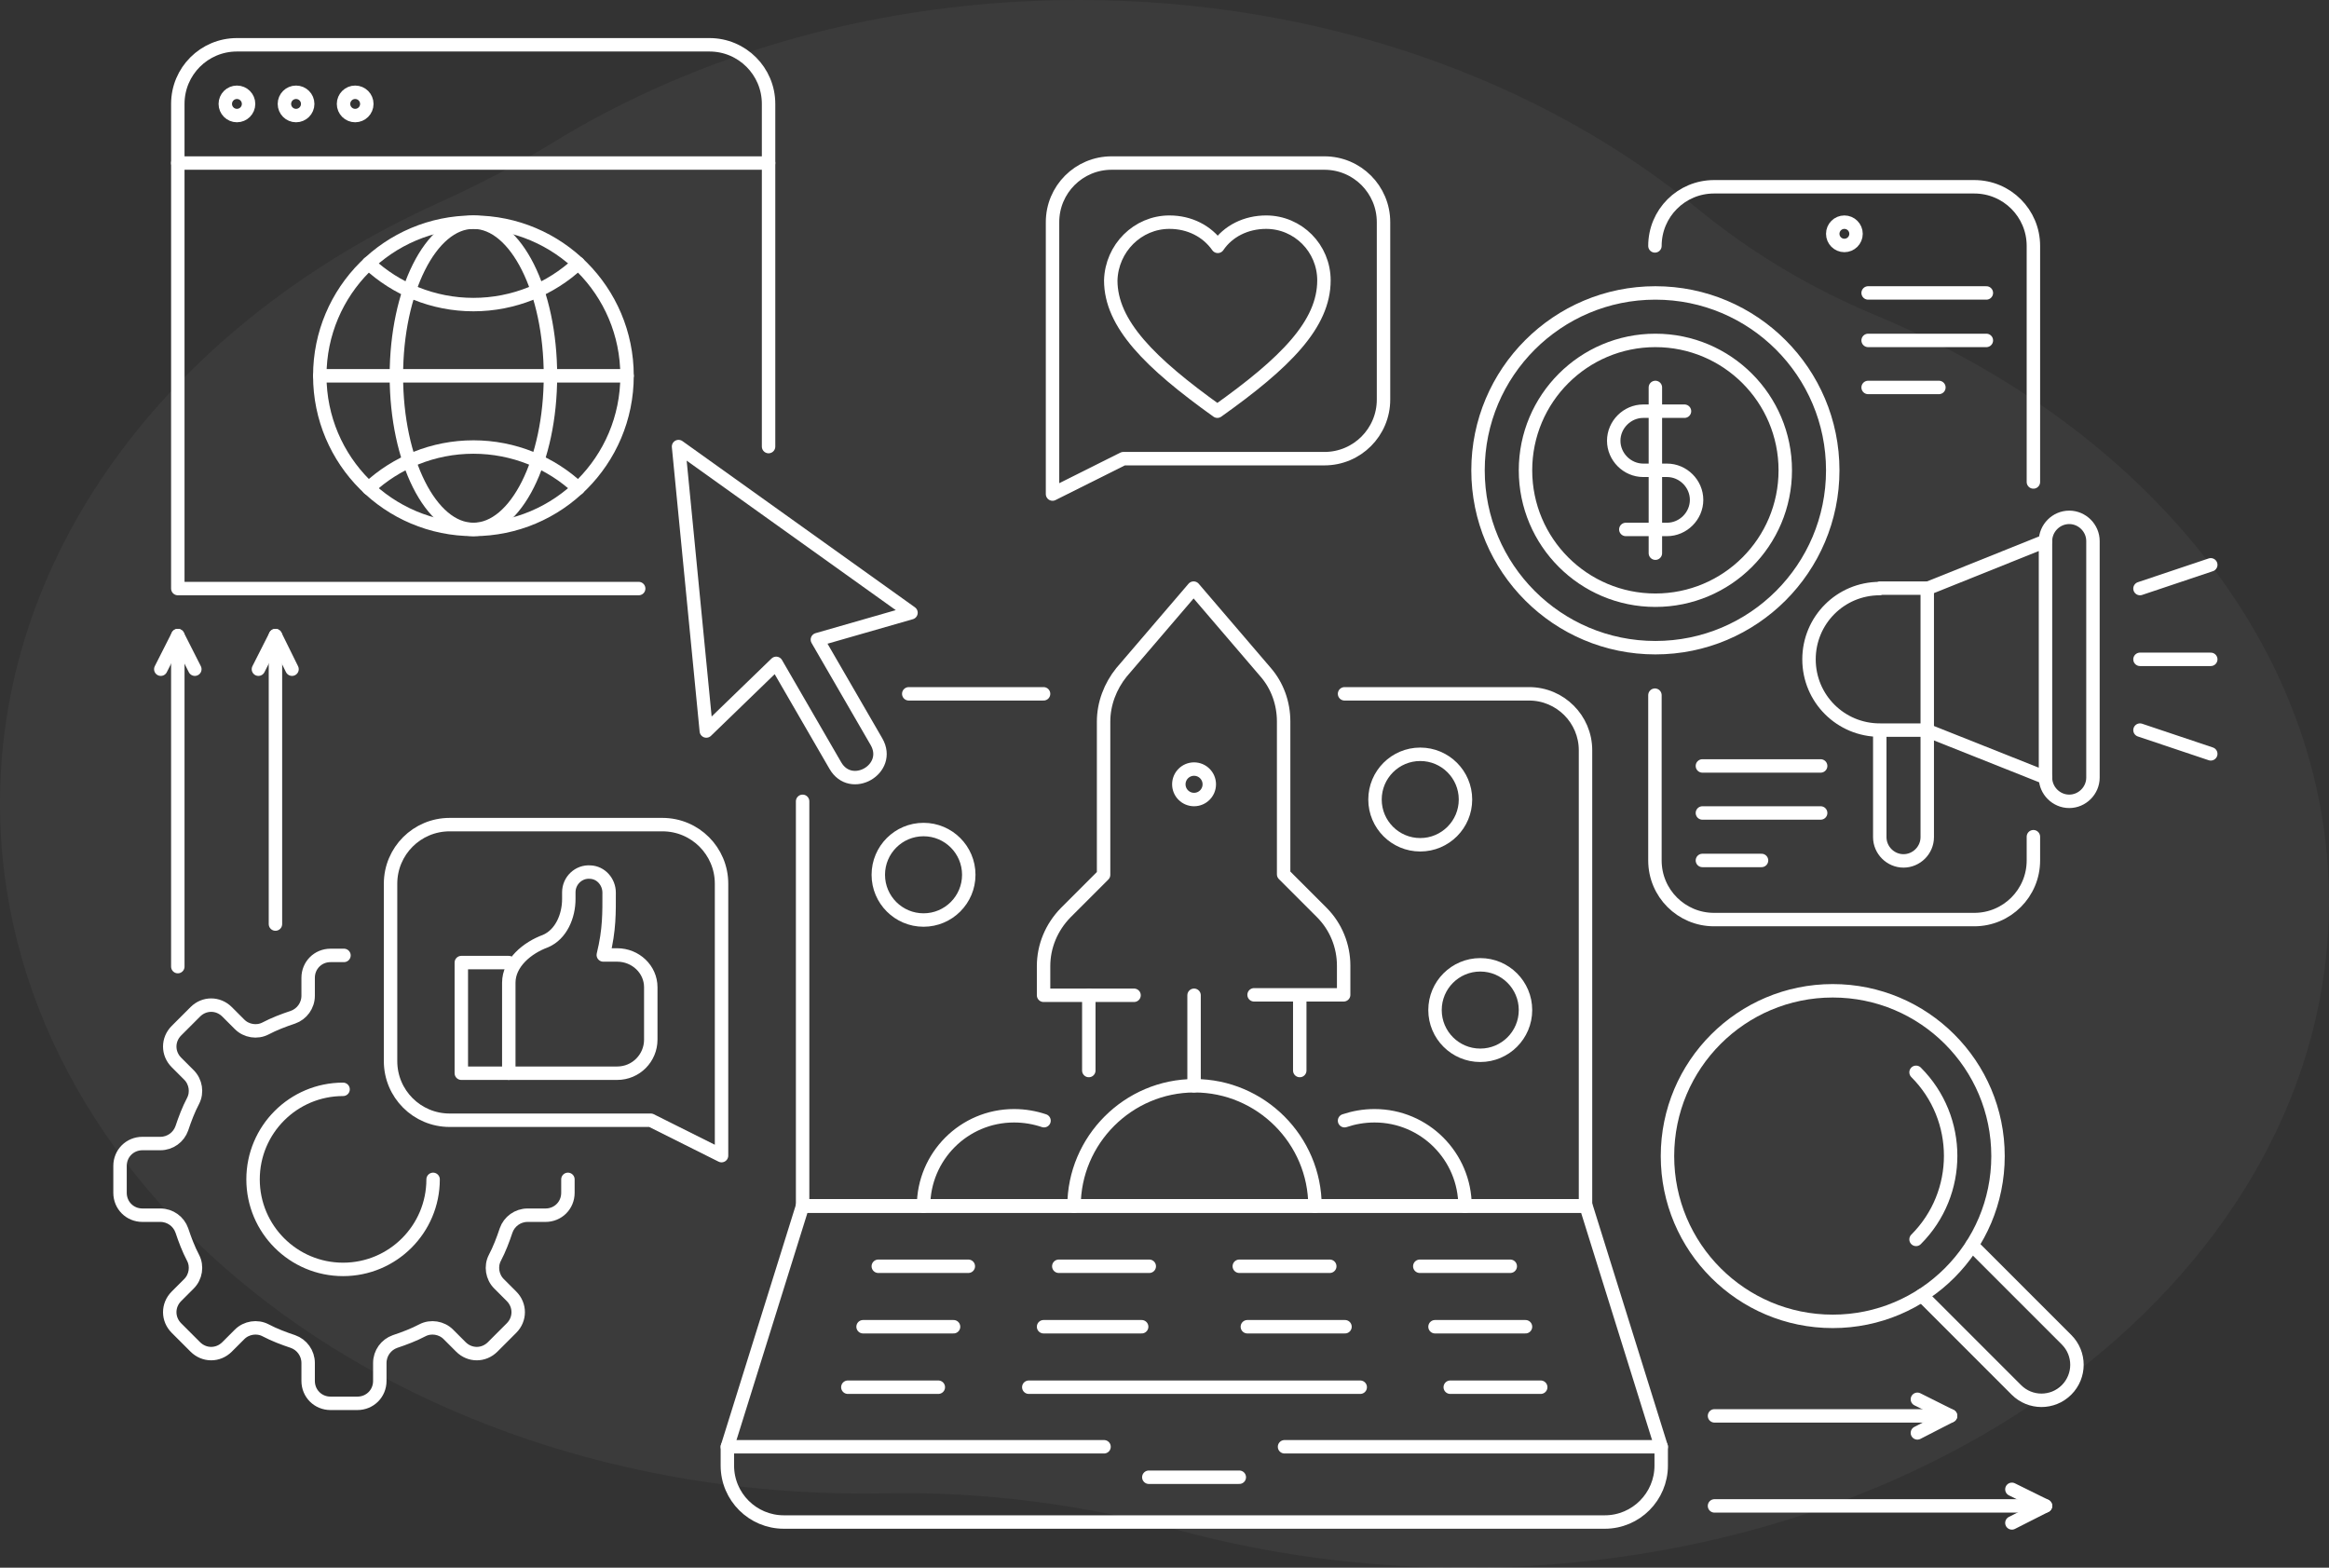 <svg width="520" height="350" viewBox="0 0 520 350" fill="none" xmlns="http://www.w3.org/2000/svg">
<rect x="0" y="0" width="520" height="350" fill="#333333" stroke="none"/>
<path d="M418.617 70.315C404.507 64.427 391.183 56.568 379.189 46.715C344.144 17.898 295.121 0 240.864 0C196.573 0 155.749 11.94 123.191 31.993C115.056 37.001 106.595 41.359 97.938 45.277C39.472 71.73 0 121.875 0 179.393C0 264.476 86.358 333.447 192.887 333.447C194.523 333.447 196.159 333.424 197.794 333.401C219.951 332.96 242.042 335.951 263.544 341.724C283.454 347.079 304.825 350 327.113 350C433.642 350 520 283.417 520 201.278C519.978 144.641 478.98 95.446 418.617 70.315Z" fill="white" fill-opacity="0.04"/>
<path d="M246.5 323H162.4V327.2C162.4 334.2 168.1 339.8 175 339.8H358.3C365.3 339.8 370.9 334.1 370.9 327.2V323H286.8" stroke="white" stroke-width="3" stroke-miterlimit="10" stroke-linecap="round" stroke-linejoin="round"/>
<path d="M162.4 323L179.2 269.2" stroke="white" stroke-width="3" stroke-miterlimit="10" stroke-linecap="round" stroke-linejoin="round"/>
<path d="M370.9 323L354.1 269.2" stroke="white" stroke-width="3" stroke-miterlimit="10" stroke-linecap="round" stroke-linejoin="round"/>
<path d="M276.7 329.8H256.5" stroke="white" stroke-width="3" stroke-miterlimit="10" stroke-linecap="round" stroke-linejoin="round"/>
<path d="M216.2 282.7H196.1" stroke="white" stroke-width="3" stroke-miterlimit="10" stroke-linecap="round" stroke-linejoin="round"/>
<path d="M212.9 296.2H192.7" stroke="white" stroke-width="3" stroke-miterlimit="10" stroke-linecap="round" stroke-linejoin="round"/>
<path d="M209.5 309.7H189.3" stroke="white" stroke-width="3" stroke-miterlimit="10" stroke-linecap="round" stroke-linejoin="round"/>
<path d="M344 309.7H323.8" stroke="white" stroke-width="3" stroke-miterlimit="10" stroke-linecap="round" stroke-linejoin="round"/>
<path d="M303.7 309.7H229.7" stroke="white" stroke-width="3" stroke-miterlimit="10" stroke-linecap="round" stroke-linejoin="round"/>
<path d="M254.9 296.2H233" stroke="white" stroke-width="3" stroke-miterlimit="10" stroke-linecap="round" stroke-linejoin="round"/>
<path d="M300.3 296.2H278.5" stroke="white" stroke-width="3" stroke-miterlimit="10" stroke-linecap="round" stroke-linejoin="round"/>
<path d="M340.6 296.2H320.4" stroke="white" stroke-width="3" stroke-miterlimit="10" stroke-linecap="round" stroke-linejoin="round"/>
<path d="M256.6 282.7H236.4" stroke="white" stroke-width="3" stroke-miterlimit="10" stroke-linecap="round" stroke-linejoin="round"/>
<path d="M296.9 282.7H276.7" stroke="white" stroke-width="3" stroke-miterlimit="10" stroke-linecap="round" stroke-linejoin="round"/>
<path d="M337.2 282.7H317" stroke="white" stroke-width="3" stroke-miterlimit="10" stroke-linecap="round" stroke-linejoin="round"/>
<path d="M202.9 154.9H233" stroke="white" stroke-width="3" stroke-miterlimit="10" stroke-linecap="round" stroke-linejoin="round"/>
<path d="M179.2 178.9V269.3H354V167.5C354 160.5 348.3 154.9 341.4 154.9H300.2H341.4C348.4 154.9 354 160.6 354 167.5V269.2H179.2" stroke="white" stroke-width="3" stroke-miterlimit="10" stroke-linecap="round" stroke-linejoin="round"/>
<path d="M253.2 222.2H233V215.7C233 211.2 234.8 207 237.9 203.8L246.4 195.3V161.1C246.4 157.1 247.9 153.2 250.4 150.1L266.5 131.3L282.6 150.1C285.2 153.1 286.6 157 286.6 161.1V195.2L295.1 203.7C298.3 206.9 300 211.2 300 215.6V222.1H280" stroke="white" stroke-width="3" stroke-miterlimit="10" stroke-linecap="round" stroke-linejoin="round"/>
<path d="M266.6 178.5C268.478 178.5 270 176.978 270 175.1C270 173.222 268.478 171.7 266.6 171.7C264.722 171.7 263.2 173.222 263.2 175.1C263.2 176.978 264.722 178.5 266.6 178.5Z" stroke="white" stroke-width="3" stroke-miterlimit="10" stroke-linecap="round" stroke-linejoin="round"/>
<path d="M290.2 222.2V239" stroke="white" stroke-width="3" stroke-miterlimit="10" stroke-linecap="round" stroke-linejoin="round"/>
<path d="M243.1 239V222.2" stroke="white" stroke-width="3" stroke-miterlimit="10" stroke-linecap="round" stroke-linejoin="round"/>
<path d="M266.6 222.2V242.4V222.2Z" stroke="white" stroke-width="3" stroke-miterlimit="10" stroke-linecap="round" stroke-linejoin="round"/>
<path d="M206.2 269.3C206.2 258.2 215.2 249.1 226.4 249.1C228.8 249.1 231 249.5 233.1 250.2" stroke="white" stroke-width="3" stroke-miterlimit="10" stroke-linecap="round" stroke-linejoin="round"/>
<path d="M327.1 269.3C327.1 258.2 318.1 249.1 306.9 249.1C304.5 249.1 302.3 249.5 300.2 250.2" stroke="white" stroke-width="3" stroke-miterlimit="10" stroke-linecap="round" stroke-linejoin="round"/>
<path d="M293.6 269.3C293.6 254.5 281.5 242.4 266.7 242.4C251.9 242.4 239.8 254.5 239.8 269.3" stroke="white" stroke-width="3" stroke-miterlimit="10" stroke-linecap="round" stroke-linejoin="round"/>
<path d="M206.2 205.4C211.778 205.4 216.3 200.878 216.3 195.3C216.3 189.722 211.778 185.2 206.2 185.2C200.622 185.2 196.1 189.722 196.1 195.3C196.1 200.878 200.622 205.4 206.2 205.4Z" stroke="white" stroke-width="3" stroke-miterlimit="10" stroke-linecap="round" stroke-linejoin="round"/>
<path d="M330.499 235.6C336.077 235.6 340.599 231.078 340.599 225.5C340.599 219.922 336.077 215.4 330.499 215.4C324.921 215.4 320.399 219.922 320.399 225.5C320.399 231.078 324.921 235.6 330.499 235.6Z" stroke="white" stroke-width="3" stroke-miterlimit="10" stroke-linecap="round" stroke-linejoin="round"/>
<path d="M317.1 188.6C322.678 188.6 327.2 184.078 327.2 178.5C327.2 172.922 322.678 168.4 317.1 168.4C311.521 168.4 307 172.922 307 178.5C307 184.078 311.521 188.6 317.1 188.6Z" stroke="white" stroke-width="3" stroke-miterlimit="10" stroke-linecap="round" stroke-linejoin="round"/>
<path d="M151.5 99.7L157.7 163.2L173.3 148.1L186.5 170.9C190 177 199.2 171.7 195.7 165.6L182.5 142.8L203.4 136.8L151.5 99.7Z" stroke="white" stroke-width="3" stroke-miterlimit="10" stroke-linecap="round" stroke-linejoin="round"/>
<path d="M250.8 102.4H295.7C303 102.4 308.9 96.5 308.9 89.2V49.6C308.9 42.3 303 36.4 295.7 36.4H248.2C240.9 36.4 235 42.3 235 49.6V110.3L250.8 102.4Z" stroke="white" stroke-width="3" stroke-miterlimit="10" stroke-linecap="round" stroke-linejoin="round"/>
<path d="M261.1 49.6C265.6 49.6 269.5 51.6 271.9 55C274.2 51.6 278.2 49.6 282.7 49.6C289.8 49.6 295.6 55.4 295.6 62.6C295.6 72.4 287 81 271.8 91.8C256.7 81 248 72.3 248 62.6C248.2 55.4 254 49.6 261.1 49.6Z" stroke="white" stroke-width="3" stroke-miterlimit="10" stroke-linecap="round" stroke-linejoin="round"/>
<path d="M145.3 250.1H100.4C93.1 250.1 87.2 244.2 87.2 236.9V197.3C87.2 190 93.1 184.1 100.4 184.1H147.9C155.2 184.1 161.1 190 161.1 197.3V258L145.3 250.1Z" stroke="white" stroke-width="3" stroke-miterlimit="10" stroke-linecap="round" stroke-linejoin="round"/>
<path d="M137.8 213.2H134.7C136.1 207.5 136 203.7 136 199.3C136 196.9 134.2 194.8 131.8 194.7C129.2 194.5 127 196.6 127 199.2V200.7C127 204.5 125.3 208.6 121.8 210.1C117.7 211.6 113.6 215 113.6 219.4V239.6H137.8C142 239.6 145.3 236.2 145.3 232.1V220.4C145.3 216.4 141.9 213.2 137.8 213.2Z" stroke="white" stroke-width="3" stroke-miterlimit="10" stroke-linecap="round" stroke-linejoin="round"/>
<path d="M113.6 239.6H103V214.9H113.6" stroke="white" stroke-width="3" stroke-miterlimit="10" stroke-linecap="round" stroke-linejoin="round"/>
<path d="M126.8 263.3V266.3C126.8 269.1 124.6 271.3 121.8 271.3H117.8C115.6 271.3 113.7 272.7 113 274.7C112.3 276.8 111.5 278.9 110.5 280.8C109.5 282.7 109.9 285.1 111.4 286.6L114.2 289.4C116.2 291.4 116.2 294.5 114.2 296.5L110 300.7C108 302.7 104.9 302.7 102.9 300.7L100.1 297.9C98.6 296.4 96.2 296 94.3 297C92.4 298 90.3 298.8 88.2 299.5C86.2 300.2 84.8 302.1 84.8 304.3V308.3C84.8 311.1 82.6 313.3 79.8 313.3H73.8C71 313.3 68.8 311.1 68.8 308.3V304.3C68.8 302.1 67.4 300.2 65.4 299.5C63.3 298.8 61.2 298 59.3 297C57.4 296 55 296.4 53.5 297.9L50.7 300.7C48.7 302.7 45.6 302.7 43.6 300.7L39.4 296.5C37.4 294.5 37.4 291.4 39.4 289.4L42.2 286.6C43.7 285.1 44.1 282.7 43.1 280.8C42.1 278.9 41.3 276.8 40.6 274.7C39.9 272.7 38 271.3 35.8 271.3H31.8C29 271.3 26.8 269.1 26.8 266.3V260.3C26.8 257.5 29 255.3 31.8 255.3H35.8C38 255.3 39.9 253.9 40.6 251.9C41.3 249.8 42.1 247.7 43.1 245.8C44.1 243.9 43.7 241.5 42.2 240L39.4 237.2C37.4 235.2 37.4 232.1 39.4 230.1L43.6 225.9C45.6 223.9 48.7 223.9 50.7 225.9L53.5 228.7C55 230.2 57.4 230.6 59.3 229.6C61.2 228.6 63.3 227.8 65.4 227.1C67.4 226.4 68.8 224.5 68.8 222.3V218.3C68.8 215.5 71 213.3 73.8 213.3H76.8" stroke="white" stroke-width="3" stroke-miterlimit="10" stroke-linecap="round" stroke-linejoin="round"/>
<path d="M96.7 263.3C96.7 274.4 87.7 283.4 76.6 283.4C65.5 283.4 56.5 274.4 56.5 263.3C56.5 252.2 65.5 243.2 76.6 243.2" stroke="white" stroke-width="3" stroke-miterlimit="10" stroke-linecap="round" stroke-linejoin="round"/>
<path d="M456.7 336.2H382.8" stroke="white" stroke-width="3" stroke-miterlimit="10" stroke-linecap="round" stroke-linejoin="round"/>
<path d="M449.2 340L456.7 336.2L449.2 332.5" stroke="white" stroke-width="3" stroke-miterlimit="10" stroke-linecap="round" stroke-linejoin="round"/>
<path d="M435.5 316.1H382.8" stroke="white" stroke-width="3" stroke-miterlimit="10" stroke-linecap="round" stroke-linejoin="round"/>
<path d="M428.1 319.9L435.5 316.1L428.1 312.4" stroke="white" stroke-width="3" stroke-miterlimit="10" stroke-linecap="round" stroke-linejoin="round"/>
<path d="M427.8 276.7C438.1 266.4 438.1 249.7 427.8 239.4" stroke="white" stroke-width="3" stroke-miterlimit="10" stroke-linecap="round" stroke-linejoin="round"/>
<path d="M409.2 295C429.579 295 446.1 278.479 446.1 258.1C446.1 237.721 429.579 221.2 409.2 221.2C388.821 221.2 372.3 237.721 372.3 258.1C372.3 278.479 388.821 295 409.2 295Z" stroke="white" stroke-width="3" stroke-miterlimit="10" stroke-linecap="round" stroke-linejoin="round"/>
<path d="M429.1 289.2L450.2 310.3C453.3 313.4 458.3 313.4 461.4 310.3C464.5 307.2 464.5 302.2 461.4 299.1L440.3 278" stroke="white" stroke-width="3" stroke-miterlimit="10" stroke-linecap="round" stroke-linejoin="round"/>
<path d="M454 186.8V192.1C454 199.4 448.1 205.3 440.8 205.3H382.7C375.4 205.3 369.5 199.4 369.5 192.1V155.2" stroke="white" stroke-width="3" stroke-miterlimit="10" stroke-linecap="round" stroke-linejoin="round"/>
<path d="M406.5 171H380.1" stroke="white" stroke-width="3" stroke-miterlimit="10" stroke-linecap="round" stroke-linejoin="round"/>
<path d="M406.5 181.5H380.1" stroke="white" stroke-width="3" stroke-miterlimit="10" stroke-linecap="round" stroke-linejoin="round"/>
<path d="M393.3 192.1H380.1" stroke="white" stroke-width="3" stroke-miterlimit="10" stroke-linecap="round" stroke-linejoin="round"/>
<path d="M419.7 131.4C410.9 131.4 403.9 138.5 403.9 147.2C403.9 156 411 163 419.7 163H430.3V131.3H419.7V131.4Z" stroke="white" stroke-width="3" stroke-miterlimit="10" stroke-linecap="round" stroke-linejoin="round"/>
<path d="M430.3 163.1L456.7 173.6V120.8L430.3 131.4" stroke="white" stroke-width="3" stroke-miterlimit="10" stroke-linecap="round" stroke-linejoin="round"/>
<path d="M456.7 173.6C456.7 176.5 459.1 178.9 462 178.9C464.9 178.9 467.3 176.5 467.3 173.6V120.8C467.3 117.9 464.9 115.5 462 115.5C459.1 115.5 456.7 117.9 456.7 120.8" stroke="white" stroke-width="3" stroke-miterlimit="10" stroke-linecap="round" stroke-linejoin="round"/>
<path d="M419.7 163.1V186.9C419.7 189.8 422.1 192.2 425 192.2C427.9 192.2 430.3 189.8 430.3 186.9V163.1" stroke="white" stroke-width="3" stroke-miterlimit="10" stroke-linecap="round" stroke-linejoin="round"/>
<path d="M493.6 126.1L477.8 131.4" stroke="white" stroke-width="3" stroke-miterlimit="10" stroke-linecap="round" stroke-linejoin="round"/>
<path d="M493.6 168.3L477.8 163" stroke="white" stroke-width="3" stroke-miterlimit="10" stroke-linecap="round" stroke-linejoin="round"/>
<path d="M493.6 147.2H477.8" stroke="white" stroke-width="3" stroke-miterlimit="10" stroke-linecap="round" stroke-linejoin="round"/>
<path d="M369.6 144.6C391.47 144.6 409.2 126.87 409.2 105C409.2 83.129 391.47 65.4 369.6 65.4C347.73 65.4 330 83.129 330 105C330 126.87 347.73 144.6 369.6 144.6Z" stroke="white" stroke-width="3" stroke-miterlimit="10" stroke-linecap="round" stroke-linejoin="round"/>
<path d="M369.6 134C385.616 134 398.6 121.016 398.6 105C398.6 88.984 385.616 76 369.6 76C353.584 76 340.6 88.984 340.6 105C340.6 121.016 353.584 134 369.6 134Z" stroke="white" stroke-width="3" stroke-miterlimit="10" stroke-linecap="round" stroke-linejoin="round"/>
<path d="M363 118.2H372.2C375.8 118.2 378.8 115.2 378.8 111.6C378.8 108 375.8 105 372.2 105H366.9C363.3 105 360.3 102 360.3 98.4C360.3 94.8 363.3 91.8 366.9 91.8H376.1" stroke="white" stroke-width="3" stroke-miterlimit="10" stroke-linecap="round" stroke-linejoin="round"/>
<path d="M369.6 123.5V86.5" stroke="white" stroke-width="3" stroke-miterlimit="10" stroke-linecap="round" stroke-linejoin="round"/>
<path d="M443.5 76H417.1" stroke="white" stroke-width="3" stroke-miterlimit="10" stroke-linecap="round" stroke-linejoin="round"/>
<path d="M443.5 65.4H417.1" stroke="white" stroke-width="3" stroke-miterlimit="10" stroke-linecap="round" stroke-linejoin="round"/>
<path d="M432.9 86.5H417.1" stroke="white" stroke-width="3" stroke-miterlimit="10" stroke-linecap="round" stroke-linejoin="round"/>
<path d="M454 107.6V54.9C454 47.6 448.1 41.7 440.8 41.7H382.7C375.4 41.7 369.5 47.6 369.5 54.9" stroke="white" stroke-width="3" stroke-miterlimit="10" stroke-linecap="round" stroke-linejoin="round"/>
<path d="M411.8 54.8C413.236 54.8 414.4 53.636 414.4 52.2C414.4 50.764 413.236 49.6 411.8 49.6C410.364 49.6 409.2 50.764 409.2 52.2C409.2 53.636 410.364 54.8 411.8 54.8Z" stroke="white" stroke-width="3" stroke-miterlimit="10" stroke-linecap="round" stroke-linejoin="round"/>
<path d="M39.7 141.9V215.8" stroke="white" stroke-width="3" stroke-miterlimit="10" stroke-linecap="round" stroke-linejoin="round"/>
<path d="M35.9 149.4L39.7 141.9L43.5 149.4" stroke="white" stroke-width="3" stroke-miterlimit="10" stroke-linecap="round" stroke-linejoin="round"/>
<path d="M61.499 141.9V206.3" stroke="white" stroke-width="3" stroke-miterlimit="10" stroke-linecap="round" stroke-linejoin="round"/>
<path d="M57.7 149.4L61.5 141.9L65.2 149.4" stroke="white" stroke-width="3" stroke-miterlimit="10" stroke-linecap="round" stroke-linejoin="round"/>
<path d="M171.6 36.4H39.7" stroke="white" stroke-width="3" stroke-miterlimit="10" stroke-linecap="round" stroke-linejoin="round"/>
<path d="M171.6 99.7V23.2C171.6 15.9 165.7 10 158.4 10H52.9C45.6 10 39.7 15.9 39.7 23.2V131.4H142.6" stroke="white" stroke-width="3" stroke-miterlimit="10" stroke-linecap="round" stroke-linejoin="round"/>
<path d="M52.9 25.8C54.336 25.8 55.5 24.636 55.5 23.2C55.5 21.764 54.336 20.6 52.9 20.6C51.464 20.6 50.3 21.764 50.3 23.2C50.3 24.636 51.464 25.8 52.9 25.8Z" stroke="white" stroke-width="3" stroke-miterlimit="10" stroke-linecap="round" stroke-linejoin="round"/>
<path d="M66.1 25.8C67.536 25.8 68.7 24.636 68.7 23.2C68.7 21.764 67.536 20.6 66.1 20.6C64.664 20.6 63.5 21.764 63.5 23.2C63.5 24.636 64.664 25.8 66.1 25.8Z" stroke="white" stroke-width="3" stroke-miterlimit="10" stroke-linecap="round" stroke-linejoin="round"/>
<path d="M79.3 25.8C80.736 25.8 81.9 24.636 81.9 23.2C81.9 21.764 80.736 20.6 79.3 20.6C77.864 20.6 76.7 21.764 76.7 23.2C76.7 24.636 77.864 25.8 79.3 25.8Z" stroke="white" stroke-width="3" stroke-miterlimit="10" stroke-linecap="round" stroke-linejoin="round"/>
<path d="M105.7 118.2C124.643 118.2 140 102.843 140 83.9C140 64.957 124.643 49.6 105.7 49.6C86.757 49.6 71.4 64.957 71.4 83.9C71.4 102.843 86.757 118.2 105.7 118.2Z" stroke="white" stroke-width="3" stroke-miterlimit="10" stroke-linecap="round" stroke-linejoin="round"/>
<path d="M105.7 118.2C115.199 118.2 122.9 102.843 122.9 83.9C122.9 64.957 115.199 49.6 105.7 49.6C96.201 49.6 88.5 64.957 88.5 83.9C88.5 102.843 96.201 118.2 105.7 118.2Z" stroke="white" stroke-width="3" stroke-miterlimit="10" stroke-linecap="round" stroke-linejoin="round"/>
<path d="M140 83.9H71.4" stroke="white" stroke-width="3" stroke-miterlimit="10" stroke-linecap="round" stroke-linejoin="round"/>
<path d="M82.3 58.8C88.4 64.5 96.7 68 105.7 68C114.7 68 123 64.5 129.1 58.8" stroke="white" stroke-width="3" stroke-miterlimit="10" stroke-linecap="round" stroke-linejoin="round"/>
<path d="M82.3 109C88.4 103.3 96.7 99.8 105.7 99.8C114.7 99.8 123 103.3 129.1 109" stroke="white" stroke-width="3" stroke-miterlimit="10" stroke-linecap="round" stroke-linejoin="round"/>
</svg>
